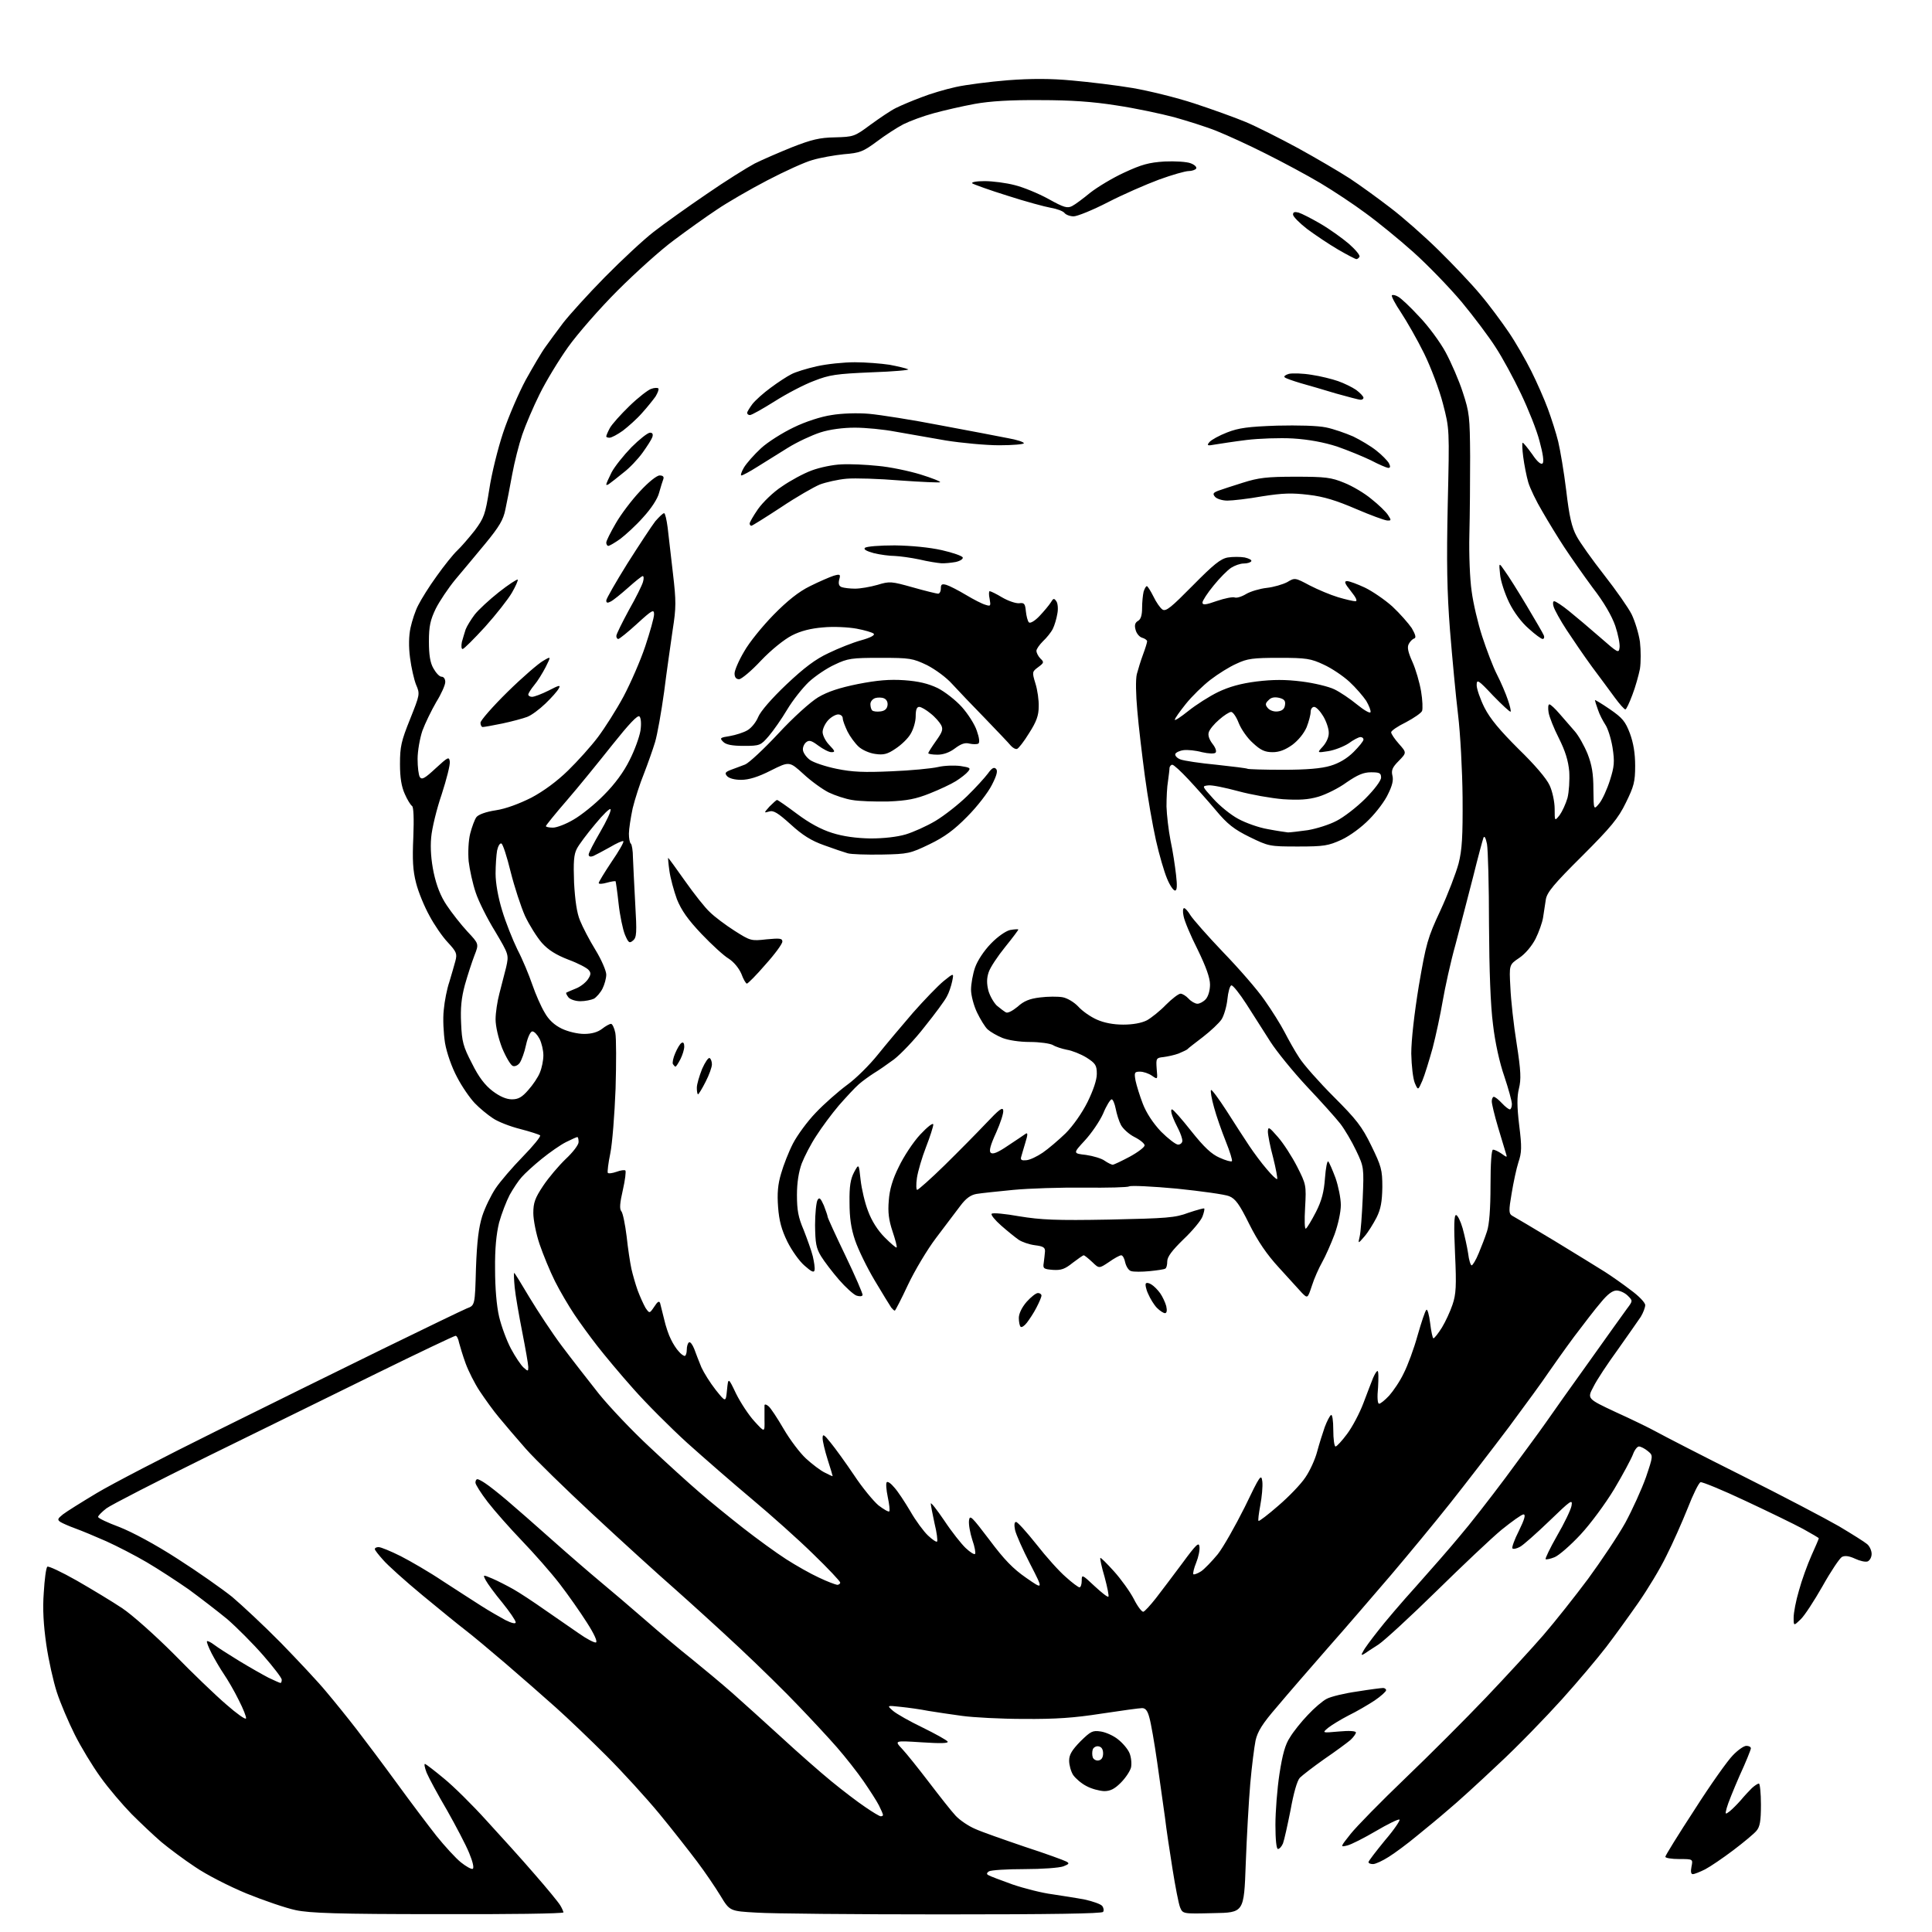 <?xml version="1.0" encoding="UTF-8" standalone="no"?>
<svg 
  version="1.1" 
  xmlns="http://www.w3.org/2000/svg" 
  xmlns:xlink="http://www.w3.org/1999/xlink" 
  xmlns:svg="http://www.w3.org/2000/svg"
  xmlns:rdf="http://www.w3.org/1999/02/22-rdf-syntax-ns#"
  xmlns:cc="http://creativecommons.org/ns#"
  xmlns:dc="http://purl.org/dc/elements/1.1/"
  viewBox="0 0 768 768"
  width="768"
  height="768"
>
<style>svg {background-color: white; }</style>"
<path stroke="none" fill="black" fill-rule="evenodd" d="M174.2,760.9C134.1,760.9 123.1,760.5 117.5,759.3C113.7,758.5 104.9,755.5 98.0,752.7C91.0,749.8 82.0,745.2 77.5,742.1C73.1,739.2 67.1,734.7 64.1,732.2C61.2,729.7 55.9,724.7 52.3,721.1C48.8,717.5 43.2,711.0 40.0,706.5C36.8,702.1 32.2,694.5 29.7,689.5C27.2,684.5 24.0,677.0 22.6,672.7C21.2,668.4 19.3,659.9 18.4,653.7C17.3,646.0 16.9,639.6 17.4,633.1C17.7,627.9 18.3,623.3 18.8,622.8C19.2,622.4 24.5,624.9 30.5,628.3C36.6,631.8 44.7,636.7 48.6,639.3C52.5,641.9 61.5,649.9 69.1,657.5C76.4,665.0 85.9,674.1 90.0,677.6C94.1,681.2 97.6,683.7 97.8,683.1C98.0,682.6 96.7,679.3 94.9,675.8C93.2,672.3 90.5,667.7 89.0,665.5C87.5,663.3 85.3,659.5 84.1,657.2C82.9,654.8 82.0,652.6 82.3,652.4C82.5,652.2 83.8,652.8 85.1,653.8C86.4,654.8 90.9,657.7 95.0,660.2C99.1,662.7 104.4,665.7 106.7,666.9C109.0,668.0 111.2,669.0 111.5,669.0C111.8,669.0 112.0,668.4 112.0,667.7C112.0,667.0 108.7,662.7 104.6,658.0C100.5,653.3 94.1,646.9 90.3,643.6C86.4,640.4 79.5,635.1 75.0,631.8C70.4,628.6 62.9,623.7 58.3,621.0C53.7,618.3 46.5,614.6 42.3,612.7C38.0,610.8 32.5,608.5 30.0,607.6C27.5,606.7 24.8,605.5 24.0,605.0C22.7,604.1 22.9,603.7 25.0,602.0C26.4,600.9 32.5,597.1 38.5,593.5C44.5,589.9 65.7,578.9 85.5,569.1C105.3,559.3 135.2,544.5 152.0,536.3C168.8,528.1 183.9,520.8 185.6,520.1C188.8,518.9 188.8,518.9 189.2,504.2C189.6,493.3 190.3,487.9 191.7,483.4C192.8,480.0 195.2,475.1 197.0,472.4C198.8,469.7 203.7,464.0 207.8,459.8C212.0,455.5 215.1,451.7 214.7,451.3C214.3,451.0 210.7,449.8 206.8,448.8C202.8,447.8 197.9,445.9 195.9,444.5C193.9,443.2 190.6,440.5 188.7,438.5C186.8,436.5 183.6,431.9 181.7,428.2C179.6,424.3 177.6,418.6 176.9,414.6C176.3,410.7 176.0,405.0 176.4,401.5C176.7,398.0 177.7,393.0 178.6,390.4C179.4,387.7 180.5,384.0 181.0,382.1C181.8,379.1 181.5,378.4 178.0,374.6C175.9,372.4 172.6,367.6 170.7,364.0C168.7,360.4 166.3,354.6 165.4,351.0C164.1,346.0 163.9,341.8 164.3,332.8C164.6,325.3 164.4,320.8 163.8,320.4C163.2,320.0 161.9,317.9 160.9,315.6C159.6,312.7 159.0,309.2 159.0,303.7C159.0,296.8 159.5,294.6 163.0,285.9C166.9,276.1 167.0,275.9 165.4,272.2C164.6,270.2 163.5,265.4 163.0,261.5C162.4,257.0 162.5,252.7 163.2,249.5C163.8,246.8 165.1,242.7 166.3,240.5C167.4,238.3 170.6,233.1 173.6,229.0C176.5,224.9 180.2,220.3 181.7,218.9C183.3,217.4 186.4,213.8 188.7,210.9C192.4,205.9 192.9,204.6 194.5,194.5C195.4,188.4 197.9,178.3 200.0,172.0C202.1,165.7 206.2,156.2 209.0,151.0C211.9,145.8 215.4,139.8 216.9,137.8C218.3,135.8 221.5,131.5 223.9,128.3C226.4,125.1 233.8,116.9 240.4,110.2C247.1,103.4 255.8,95.3 259.8,92.2C263.9,89.0 273.3,82.3 280.8,77.2C288.3,72.0 297.0,66.6 300.0,65.0C303.0,63.5 309.7,60.6 314.9,58.5C322.6,55.5 325.8,54.7 331.9,54.6C339.3,54.4 339.7,54.3 346.0,49.6C349.6,47.0 354.1,43.9 356.2,42.9C358.2,41.9 362.7,40.0 366.2,38.7C369.7,37.3 375.8,35.5 379.9,34.6C383.9,33.7 393.2,32.5 400.6,31.9C409.8,31.2 417.8,31.2 426.2,32.0C433.0,32.6 443.8,33.9 450.3,35.0C456.7,36.1 467.7,38.8 474.7,41.1C481.7,43.4 490.9,46.7 495.2,48.5C499.5,50.3 508.8,55.0 516.0,58.9C523.1,62.8 532.3,68.2 536.5,70.9C540.6,73.6 547.9,78.9 552.7,82.6C557.6,86.3 566.2,93.9 571.8,99.4C577.5,105.0 585.0,112.9 588.4,117.0C591.9,121.1 596.9,127.9 599.7,132.0C602.5,136.1 606.5,143.1 608.7,147.5C610.9,151.9 613.9,158.7 615.3,162.5C616.7,166.3 618.6,172.2 619.4,175.5C620.2,178.8 621.7,187.6 622.6,195.0C623.8,205.3 624.8,209.6 626.7,213.1C628.0,215.6 633.0,222.6 637.7,228.6C642.4,234.6 647.3,241.6 648.6,244.2C649.9,246.9 651.4,251.7 651.9,255.1C652.3,258.5 652.3,263.3 651.9,265.9C651.4,268.4 650.1,273.1 648.9,276.2C647.7,279.4 646.5,282.0 646.1,282.0C645.7,282.0 643.8,279.9 641.9,277.3C639.9,274.6 635.9,269.1 632.8,265.0C629.8,260.9 625.3,254.3 622.8,250.5C620.3,246.7 618.0,242.5 617.6,241.2C617.2,240.0 617.3,239.0 617.8,239.0C618.4,239.0 621.0,240.7 623.7,242.9C626.3,245.0 631.9,249.7 636.0,253.3C643.2,259.6 643.5,259.8 643.8,257.4C644.0,256.0 643.2,252.1 642.1,248.8C640.7,244.8 637.6,239.4 633.1,233.6C629.4,228.6 624.3,221.3 621.8,217.5C619.3,213.7 615.4,207.3 613.1,203.3C610.7,199.3 608.2,194.1 607.5,191.7C606.8,189.3 605.9,184.7 605.5,181.6C605.1,178.5 605.0,176.0 605.3,176.0C605.6,176.0 607.3,178.1 609.1,180.6C611.1,183.6 612.6,184.8 613.2,184.2C613.8,183.6 613.4,180.5 612.0,175.4C610.9,171.0 607.5,162.6 604.6,156.5C601.7,150.4 597.2,142.1 594.5,138.0C591.9,133.9 585.8,125.8 581.0,120.0C576.1,114.2 567.5,105.3 561.8,100.2C556.1,95.1 547.5,88.1 542.8,84.7C538.1,81.2 530.1,75.9 524.9,72.8C519.7,69.7 510.0,64.5 503.2,61.1C496.5,57.7 487.7,53.7 483.7,52.1C479.8,50.5 472.1,48.1 466.8,46.6C461.5,45.2 451.2,43.0 443.8,41.9C434.3,40.4 425.7,39.8 413.5,39.8C401.9,39.7 393.6,40.2 387.5,41.3C382.6,42.2 375.2,43.9 371.2,45.0C367.1,46.1 361.7,48.1 359.1,49.4C356.6,50.7 351.8,53.8 348.5,56.3C343.1,60.3 341.8,60.8 335.5,61.3C331.6,61.7 326.0,62.7 323.0,63.6C320.0,64.4 311.9,68.1 305.0,71.7C298.1,75.3 289.1,80.5 285.0,83.3C280.9,86.0 273.2,91.5 268.0,95.4C262.8,99.2 252.7,108.3 245.5,115.5C238.3,122.7 229.5,132.8 225.8,138.0C222.1,143.2 217.0,151.6 214.5,156.7C212.0,161.7 208.9,169.0 207.6,172.8C206.3,176.6 204.5,183.7 203.6,188.6C202.7,193.5 201.5,199.8 200.9,202.5C200.1,206.6 198.5,209.3 193.0,216.0C189.1,220.7 183.7,227.2 180.9,230.5C178.2,233.8 174.7,239.0 173.2,242.0C171.1,246.4 170.5,248.8 170.5,255.0C170.5,260.3 171.0,263.5 172.3,265.7C173.3,267.5 174.7,269.0 175.5,269.0C176.4,269.0 177.0,269.9 177.0,271.1C177.0,272.3 175.4,275.9 173.4,279.1C171.5,282.4 169.0,287.5 167.9,290.5C166.9,293.5 166.0,298.5 166.0,301.7C166.0,304.9 166.4,308.2 166.9,308.9C167.7,310.1 168.9,309.4 173.2,305.4C178.1,300.9 178.5,300.7 178.8,302.7C179.0,304.0 177.5,309.8 175.6,315.7C173.6,321.5 171.7,329.3 171.4,332.9C171.0,337.2 171.4,342.1 172.4,346.9C173.5,352.0 175.1,356.2 177.6,359.9C179.6,362.9 183.3,367.6 185.8,370.3C190.4,375.2 190.4,375.2 188.6,379.8C187.6,382.4 185.9,387.6 184.8,391.5C183.4,396.7 183.0,400.7 183.3,406.8C183.6,414.0 184.1,416.0 187.6,422.7C190.3,428.2 192.8,431.4 195.8,433.7C198.7,435.9 201.3,437.0 203.5,437.0C206.0,437.0 207.5,436.2 210.0,433.3C211.8,431.3 213.9,428.2 214.6,426.4C215.4,424.5 216.0,421.5 216.0,419.5C216.0,417.5 215.3,414.6 214.5,413.0C213.6,411.3 212.4,410.0 211.6,410.0C210.9,410.0 209.8,412.2 209.1,415.4C208.5,418.3 207.3,421.5 206.6,422.5C205.9,423.5 204.6,424.1 203.8,423.7C203.0,423.4 201.1,420.2 199.6,416.6C198.1,412.7 197.0,408.0 197.0,405.2C197.0,402.6 197.7,398.0 198.5,395.0C199.3,392.0 200.5,387.2 201.2,384.5C202.3,379.5 202.3,379.5 196.8,370.2C193.7,365.2 190.2,358.2 189.1,354.8C187.9,351.3 186.7,345.7 186.3,342.4C186.0,338.9 186.2,334.2 186.9,331.4C187.6,328.7 188.7,325.7 189.4,324.8C190.2,323.8 193.1,322.7 197.1,322.1C201.1,321.5 206.4,319.5 211.2,317.1C216.1,314.5 221.4,310.6 225.8,306.3C229.6,302.6 235.0,296.6 237.7,293.0C240.4,289.4 245.0,282.2 247.9,276.8C250.7,271.5 254.6,262.6 256.5,256.9C258.4,251.2 260.0,245.5 260.0,244.2C260.0,242.1 259.3,242.4 253.3,247.9C249.6,251.3 246.2,254.0 245.8,254.0C245.3,254.0 245.0,253.4 245.0,252.8C245.0,252.1 247.3,247.5 250.0,242.5C252.8,237.6 255.3,232.5 255.6,231.3C256.0,230.0 255.9,229.0 255.5,229.0C255.1,229.0 252.5,231.1 249.7,233.6C246.9,236.1 243.8,238.6 242.8,239.1C241.5,239.8 241.0,239.7 241.0,238.7C241.0,238.0 244.8,231.4 249.4,224.0C254.1,216.6 259.1,209.0 260.5,207.2C262.0,205.5 263.5,204.0 264.0,204.0C264.4,204.0 265.0,206.6 265.4,209.7C265.8,212.9 266.7,221.1 267.5,227.9C268.8,239.0 268.8,241.5 267.4,250.4C266.6,256.0 265.0,267.0 264.0,275.0C262.9,283.0 261.3,292.0 260.4,295.0C259.5,298.0 257.5,303.6 256.0,307.5C254.4,311.4 252.4,317.6 251.5,321.3C250.7,325.1 250.0,329.6 250.0,331.4C250.0,333.2 250.3,335.0 250.8,335.4C251.2,335.8 251.6,338.3 251.6,340.8C251.7,343.4 252.1,351.6 252.5,359.0C253.2,370.9 253.1,372.7 251.6,373.9C250.2,375.1 249.8,374.8 248.4,371.5C247.6,369.5 246.4,363.9 245.9,359.2C245.4,354.5 244.8,350.5 244.7,350.3C244.5,350.2 242.9,350.4 241.2,350.9C239.4,351.4 238.0,351.5 238.0,351.0C238.0,350.6 240.3,346.8 243.1,342.6C246.0,338.4 248.1,334.7 247.8,334.4C247.5,334.1 245.1,335.2 242.4,336.8C239.7,338.3 236.7,339.9 235.8,340.3C234.7,340.7 234.0,340.5 234.0,339.7C234.0,339.0 236.1,335.0 238.6,330.7C241.1,326.4 243.0,322.4 242.7,321.7C242.5,321.1 239.8,323.7 236.6,327.6C233.4,331.4 230.1,335.8 229.3,337.4C228.1,339.7 227.9,342.6 228.2,350.9C228.6,357.9 229.3,363.0 230.6,366.0C231.6,368.5 234.3,373.7 236.7,377.6C239.1,381.5 241.0,386.0 241.0,387.4C241.0,388.9 240.3,391.4 239.5,393.0C238.7,394.6 237.1,396.4 236.1,397.0C235.0,397.5 232.6,398.0 230.7,398.0C228.8,398.0 226.7,397.3 226.0,396.5C225.3,395.6 224.9,394.8 225.1,394.6C225.3,394.5 227.0,393.7 228.8,393.0C230.7,392.3 232.8,390.6 233.7,389.3C234.9,387.5 235.0,386.7 234.0,385.6C233.4,384.8 229.8,382.9 226.0,381.5C221.1,379.6 218.0,377.7 215.4,374.8C213.4,372.5 210.4,367.7 208.7,364.1C207.1,360.5 204.5,352.6 203.0,346.6C201.5,340.5 199.9,335.5 199.3,335.3C198.7,335.1 198.0,336.3 197.6,338.1C197.3,339.8 197.0,344.0 197.0,347.3C197.0,351.0 198.0,356.7 199.6,361.9C201.0,366.6 203.8,373.6 205.7,377.5C207.7,381.3 210.3,387.6 211.6,391.4C212.9,395.2 215.1,400.2 216.5,402.5C218.1,405.4 220.4,407.5 223.3,408.9C225.8,410.1 229.6,411.0 232.2,411.0C235.2,411.0 237.6,410.3 239.3,409.0C240.7,407.9 242.3,407.0 242.9,407.0C243.4,407.0 244.2,408.6 244.6,410.6C245.0,412.6 245.0,422.6 244.7,432.8C244.3,443.1 243.4,454.6 242.6,458.5C241.8,462.3 241.4,465.8 241.6,466.2C241.8,466.6 243.4,466.4 245.1,465.8C246.7,465.2 248.3,465.0 248.6,465.3C248.9,465.6 248.5,469.1 247.6,473.0C246.4,478.2 246.2,480.6 247.0,481.5C247.6,482.2 248.5,486.7 249.1,491.5C249.6,496.3 250.5,502.1 251.0,504.4C251.5,506.6 252.6,510.5 253.5,513.0C254.4,515.4 255.8,518.5 256.6,519.9C258.2,522.2 258.2,522.2 260.1,519.4C261.4,517.4 262.0,517.0 262.4,518.0C262.6,518.8 263.3,521.7 264.0,524.4C264.6,527.1 265.8,530.7 266.7,532.4C267.5,534.1 268.9,536.3 269.8,537.2C270.6,538.2 271.7,539.0 272.2,539.0C272.6,539.0 273.0,537.9 273.0,536.6C273.0,535.2 273.4,533.9 273.9,533.6C274.4,533.3 275.3,534.5 276.0,536.3C276.6,538.0 277.9,541.3 278.8,543.5C279.8,545.7 282.3,549.7 284.5,552.5C288.5,557.5 288.5,557.5 289.0,552.5C289.5,547.5 289.5,547.5 292.6,554.0C294.4,557.6 297.6,562.5 299.9,565.0C304.0,569.5 304.0,569.5 303.9,564.5C303.9,561.8 303.9,559.1 303.9,558.6C304.0,558.1 304.7,558.3 305.5,559.0C306.3,559.6 309.0,563.7 311.5,568.0C314.0,572.3 318.0,577.6 320.4,579.8C322.8,582.0 326.2,584.6 327.9,585.4C329.6,586.3 331.0,586.9 331.0,586.8C331.0,586.6 330.1,583.6 329.0,580.2C327.9,576.7 327.0,572.9 327.0,571.7C327.0,569.9 327.5,570.1 330.2,573.5C332.0,575.7 336.2,581.5 339.5,586.4C342.8,591.4 347.2,596.7 349.2,598.4C351.3,600.0 353.2,601.1 353.5,600.8C353.8,600.5 353.5,597.9 352.9,595.1C352.3,592.2 352.1,589.6 352.5,589.2C352.9,588.8 354.2,589.7 355.5,591.3C356.9,592.8 359.7,597.1 361.9,600.8C364.0,604.5 367.2,608.8 368.9,610.4C370.6,612.0 372.2,613.1 372.5,612.8C372.8,612.5 372.4,609.2 371.5,605.6C370.7,601.9 370.0,598.3 370.0,597.7C370.0,597.0 372.4,600.1 375.4,604.5C378.3,608.9 382.2,613.8 383.9,615.4C385.6,617.0 387.3,618.1 387.6,617.7C387.9,617.4 387.5,614.9 386.5,612.1C385.6,609.3 385.0,605.9 385.2,604.4C385.5,602.0 386.3,602.9 393.3,612.1C399.2,620.0 402.7,623.6 407.9,627.2C414.8,632.0 414.8,632.0 409.5,621.7C406.6,616.1 403.9,610.0 403.5,608.2C403.1,606.2 403.2,605.0 403.9,605.0C404.5,605.0 408.1,609.0 412.0,613.9C415.9,618.9 421.1,624.7 423.7,626.9C426.2,629.2 428.7,631.0 429.1,631.0C429.6,631.0 430.0,629.8 430.0,628.4C430.0,625.8 430.1,625.8 435.1,630.5C437.9,633.1 440.3,635.0 440.6,634.7C440.9,634.5 440.2,631.0 439.1,626.9C437.9,622.9 437.2,619.5 437.4,619.3C437.6,619.1 440.0,621.5 442.8,624.6C445.6,627.7 449.2,632.7 450.7,635.6C452.2,638.6 453.9,640.8 454.5,640.7C455.1,640.5 457.3,638.1 459.5,635.3C461.7,632.5 466.4,626.2 470.0,621.4C475.5,613.9 476.6,612.9 476.8,614.8C477.0,616.1 476.4,619.0 475.5,621.2C474.6,623.4 474.1,625.5 474.4,625.8C474.7,626.0 476.1,625.5 477.5,624.6C478.8,623.7 481.8,620.6 484.1,617.8C486.3,615.0 491.1,606.5 494.8,599.1C500.9,586.4 501.4,585.7 501.8,589.0C502.0,590.9 501.6,595.1 501.0,598.3C500.4,601.6 500.0,604.4 500.3,604.6C500.5,604.8 504.1,602.1 508.2,598.5C512.4,594.9 517.2,589.9 518.9,587.3C520.7,584.7 522.8,580.1 523.6,577.0C524.4,574.0 525.8,569.6 526.6,567.3C527.5,564.9 528.6,562.8 529.1,562.5C529.6,562.1 530.0,564.7 530.0,568.4C530.0,572.0 530.4,575.0 530.9,575.0C531.4,575.0 533.5,572.7 535.5,570.0C537.6,567.2 540.5,561.7 542.0,557.7C543.5,553.7 545.2,549.3 545.8,547.8C546.5,546.2 547.2,545.0 547.6,545.0C548.0,545.0 548.0,547.9 547.8,551.5C547.4,555.4 547.6,558.0 548.2,558.0C548.8,558.0 550.5,556.6 552.2,554.8C553.8,553.0 556.5,549.1 558.0,545.9C559.6,542.8 562.1,536.0 563.5,530.9C565.0,525.7 566.5,521.1 567.0,520.7C567.4,520.2 568.1,522.6 568.5,525.9C568.9,529.3 569.5,532.0 569.8,532.0C570.2,532.0 571.7,530.1 573.2,527.7C574.6,525.4 576.5,521.3 577.4,518.6C578.8,514.5 579.0,511.2 578.4,498.4C577.9,487.3 578.0,483.0 578.8,483.0C579.4,483.0 580.6,485.4 581.4,488.2C582.2,491.1 583.2,495.6 583.6,498.2C583.9,500.9 584.6,503.0 585.0,503.0C585.4,503.0 586.7,500.9 587.8,498.2C588.9,495.6 590.4,491.7 591.1,489.5C592.0,486.9 592.5,480.6 592.5,471.3C592.5,462.2 592.9,457.0 593.5,457.0C594.1,457.0 595.6,457.7 596.9,458.6C599.1,460.2 599.2,460.2 598.6,458.4C598.3,457.3 596.9,452.7 595.5,448.1C594.1,443.4 593.0,438.8 593.0,437.8C593.0,436.8 593.4,436.0 593.8,436.0C594.3,436.0 595.7,437.1 597.0,438.5C598.3,439.9 599.7,441.0 600.2,441.0C600.6,441.0 601.0,440.0 601.0,438.9C601.0,437.7 599.6,432.7 598.0,427.9C596.1,422.5 594.3,414.3 593.5,407.3C592.5,399.7 592.0,385.7 591.9,367.5C591.9,352.1 591.5,337.7 591.1,335.5C590.6,333.1 590.1,332.1 589.7,333.0C589.4,333.8 587.5,340.8 585.6,348.5C583.6,356.2 580.5,368.3 578.6,375.4C576.6,382.5 574.4,392.7 573.5,397.9C572.6,403.2 570.8,411.6 569.5,416.6C568.1,421.6 566.3,427.5 565.4,429.6C563.7,433.5 563.7,433.5 562.4,430.5C561.7,428.8 561.1,423.7 561.0,418.8C561.0,413.5 562.2,402.9 564.0,391.9C566.9,375.0 567.5,372.8 572.6,361.9C575.6,355.4 578.8,347.0 579.8,343.3C581.2,337.8 581.5,332.6 581.4,317.0C581.3,306.3 580.5,291.5 579.6,284.1C578.7,276.7 577.3,261.6 576.4,250.6C575.2,235.2 575.0,223.4 575.5,200.5C576.2,170.5 576.2,170.5 573.6,160.5C572.2,155.0 568.8,146.0 566.1,140.5C563.4,135.0 559.2,127.7 556.9,124.2C554.6,120.8 553.0,117.7 553.3,117.4C553.6,117.1 554.7,117.3 555.7,117.9C556.8,118.4 560.6,122.0 564.1,125.8C567.7,129.5 572.5,136.0 574.7,140.1C576.9,144.2 580.0,151.3 581.5,156.0C584.1,163.9 584.3,165.7 584.4,181.5C584.4,190.8 584.3,204.8 584.1,212.5C583.9,220.2 584.3,230.3 585.0,235.0C585.6,239.7 587.5,247.8 589.2,253.0C590.9,258.2 593.5,265.1 595.1,268.2C596.7,271.3 598.6,275.8 599.4,278.2C600.2,280.5 600.7,282.6 600.5,282.9C600.2,283.1 597.1,280.2 593.5,276.5C587.5,270.1 587.0,269.9 587.0,272.4C587.0,273.8 588.4,277.9 590.1,281.3C592.4,285.8 596.2,290.3 603.6,297.7C610.0,303.9 614.8,309.5 616.0,312.2C617.1,314.5 618.0,318.8 618.0,321.5C618.0,326.5 618.0,326.5 620.0,324.0C621.0,322.6 622.4,319.6 623.1,317.2C623.7,314.8 624.0,310.2 623.8,306.7C623.4,302.3 622.2,298.5 619.7,293.5C617.7,289.6 615.9,285.0 615.6,283.3C615.3,281.5 615.4,280.0 615.9,280.0C616.4,280.0 618.2,281.7 620.0,283.8C621.7,285.8 624.4,288.9 626.0,290.7C627.5,292.4 629.8,296.5 631.1,299.7C632.8,304.1 633.4,307.5 633.4,313.8C633.5,322.1 633.5,322.1 635.8,319.3C637.0,317.8 638.9,313.6 640.0,310.1C641.7,304.7 641.9,302.9 641.0,297.1C640.4,293.5 639.1,289.4 638.1,288.0C637.2,286.6 635.8,284.0 635.2,282.1C634.5,280.2 634.0,278.5 634.0,278.3C634.0,278.1 636.7,279.7 639.9,281.9C645.0,285.4 646.1,286.8 647.9,291.5C649.3,295.3 650.0,299.4 650.0,304.4C650.0,310.8 649.5,312.6 646.3,319.1C643.3,325.3 640.4,328.8 628.9,340.3C617.6,351.5 615.0,354.7 614.5,357.5C614.2,359.4 613.7,362.7 613.4,364.7C613.1,366.7 611.7,370.6 610.4,373.2C608.9,376.1 606.3,379.2 603.9,380.8C599.9,383.5 599.9,383.5 600.4,392.5C600.6,397.4 601.7,407.5 602.9,414.9C604.6,425.8 604.7,429.1 603.8,432.7C603.0,436.0 603.0,439.7 603.9,447.3C605.0,456.0 604.9,458.2 603.6,462.0C602.8,464.5 601.6,470.1 600.9,474.4C599.7,481.3 599.8,482.4 601.0,483.2C601.8,483.6 609.5,488.2 618.0,493.3C626.5,498.5 635.5,504.0 638.0,505.6C640.5,507.2 645.1,510.4 648.2,512.8C651.4,515.1 654.0,517.8 654.0,518.8C654.0,519.7 653.2,521.9 652.2,523.5C651.1,525.1 647.0,531.0 643.1,536.5C639.1,542.0 634.7,548.6 633.4,551.3C630.9,556.0 630.9,556.0 642.2,561.3C648.4,564.1 655.8,567.7 658.5,569.2C661.2,570.7 676.5,578.6 692.5,586.6C708.5,594.6 725.8,603.7 731.0,606.7C736.2,609.8 741.3,613.0 742.2,613.8C743.2,614.6 744.0,616.4 744.0,617.7C744.0,619.0 743.3,620.3 742.4,620.7C741.5,621.0 739.3,620.5 737.4,619.6C735.0,618.5 733.4,618.3 732.2,618.9C731.3,619.4 727.8,624.6 724.5,630.5C721.2,636.3 717.3,642.3 715.8,643.7C713.0,646.4 713.0,646.4 713.0,643.0C713.0,641.1 713.9,636.3 715.1,632.3C716.2,628.2 718.5,621.9 720.1,618.3C721.7,614.8 723.0,611.7 723.0,611.5C723.0,611.3 720.2,609.7 716.8,607.8C713.3,605.9 703.0,600.9 693.8,596.6C684.7,592.3 676.6,589.0 676.0,589.2C675.3,589.4 673.0,594.1 670.9,599.5C668.7,605.0 664.9,613.6 662.4,618.5C660.0,623.5 654.9,631.9 651.2,637.2C647.5,642.5 641.8,650.4 638.5,654.7C635.2,659.0 627.3,668.4 620.9,675.5C614.5,682.6 603.1,694.4 595.4,701.5C587.8,708.7 578.9,716.8 575.6,719.5C572.4,722.3 566.8,726.9 563.1,729.9C559.5,732.9 554.5,736.6 552.1,738.1C549.6,739.7 546.8,741.0 545.8,741.0C544.8,741.0 544.0,740.7 544.0,740.2C544.0,739.8 547.0,735.9 550.6,731.5C554.3,727.2 556.8,723.4 556.3,723.3C555.7,723.1 551.5,725.2 546.9,727.9C542.3,730.6 537.2,733.2 535.6,733.6C532.7,734.3 532.7,734.3 536.9,729.0C539.3,726.0 549.0,716.1 558.6,706.9C568.2,697.7 582.6,683.3 590.7,674.8C598.7,666.4 609.0,655.2 613.5,650.0C618.0,644.8 626.0,634.7 631.3,627.6C636.5,620.5 643.2,610.5 646.1,605.3C648.9,600.1 652.6,592.0 654.3,587.2C657.2,578.6 657.2,578.6 655.0,576.8C653.8,575.8 652.2,575.0 651.5,575.0C650.8,575.0 649.7,576.5 649.1,578.2C648.4,580.0 645.1,586.2 641.7,591.9C638.2,597.7 632.3,605.7 628.3,610.0C624.3,614.3 619.7,618.3 618.0,619.0C616.3,619.7 614.7,620.0 614.4,619.8C614.2,619.5 616.2,615.3 619.0,610.4C621.8,605.6 624.4,600.2 624.7,598.6C625.2,595.8 624.5,596.3 615.9,604.6C610.7,609.6 605.4,614.3 604.2,614.9C602.9,615.6 601.6,615.9 601.2,615.5C600.9,615.2 602.0,612.0 603.8,608.5C606.0,604.0 606.6,602.0 605.6,602.0C604.9,602.0 601.0,604.8 596.9,608.1C592.8,611.5 581.2,622.5 571.0,632.5C560.8,642.5 550.5,652.0 548.0,653.7C545.5,655.3 542.9,657.0 542.2,657.5C541.1,658.1 541.0,657.9 541.9,656.4C542.4,655.3 545.1,651.7 547.7,648.4C550.3,645.0 557.2,636.9 563.0,630.5C568.8,624.0 576.6,615.1 580.3,610.6C584.1,606.2 592.2,595.8 598.4,587.5C604.5,579.2 611.8,569.4 614.5,565.5C617.2,561.6 625.0,550.6 631.9,541.0C638.7,531.4 645.4,522.1 646.7,520.3C649.1,517.1 649.1,517.1 647.1,515.1C645.9,513.9 643.9,513.0 642.6,513.0C641.0,513.0 639.0,514.5 636.4,517.7C634.2,520.2 629.5,526.4 625.7,531.4C622.0,536.4 617.4,542.9 615.4,545.8C613.5,548.7 606.4,558.4 599.8,567.3C593.1,576.2 582.6,589.8 576.5,597.5C570.4,605.2 559.8,618.0 553.1,625.9C546.3,633.8 535.1,646.9 528.0,654.9C521.0,662.9 511.8,673.5 507.7,678.4C501.8,685.2 499.9,688.3 499.1,691.9C498.6,694.4 497.6,702.1 497.0,709.0C496.4,715.9 495.6,730.2 495.2,740.9C494.5,760.3 494.5,760.3 482.3,760.5C470.2,760.8 470.2,760.8 469.1,758.2C468.5,756.7 467.2,749.9 466.1,743.0C465.0,736.1 463.6,726.9 463.1,722.5C462.5,718.1 461.1,708.2 460.0,700.5C458.9,692.8 457.5,684.8 456.9,682.8C456.2,680.1 455.4,679.0 454.0,679.0C453.0,679.0 445.7,680.0 437.8,681.2C426.9,682.9 419.6,683.4 407.0,683.3C397.9,683.3 386.9,682.7 382.5,682.1C378.1,681.5 372.0,680.6 369.0,680.1C366.0,679.5 361.0,678.8 358.0,678.5C352.5,677.9 352.5,677.9 355.0,680.1C356.4,681.3 361.7,684.3 366.7,686.7C371.8,689.2 376.3,691.7 376.7,692.3C377.1,693.0 374.0,693.1 366.4,692.6C355.5,691.9 355.5,691.9 358.6,695.2C360.3,697.0 365.1,703.0 369.3,708.5C373.5,714.0 378.2,720.0 379.9,721.8C381.6,723.6 385.0,725.9 387.6,727.0C390.2,728.2 399.1,731.3 407.3,734.1C415.6,736.8 423.0,739.5 423.9,740.0C425.2,740.7 425.0,741.0 422.7,741.9C421.1,742.5 414.2,743.0 407.2,743.0C400.2,743.0 393.9,743.4 393.1,743.9C392.2,744.5 392.1,745.0 392.9,745.4C393.5,745.8 397.8,747.4 402.5,749.1C407.2,750.7 414.3,752.5 418.3,753.0C422.2,753.6 428.1,754.5 431.2,755.1C434.4,755.8 437.5,756.9 438.1,757.6C438.7,758.3 438.9,759.4 438.5,760.0C438.1,760.7 418.0,761.0 374.7,761.0C339.9,761.0 306.7,760.7 300.8,760.3C290.1,759.7 290.1,759.7 286.4,753.6C284.4,750.3 280.2,744.1 277.1,740.0C274.0,735.9 267.3,727.3 262.1,721.0C256.9,714.7 247.4,704.3 241.1,698.0C234.7,691.6 225.7,683.0 221.0,678.8C216.3,674.6 207.3,666.7 201.0,661.3C194.7,655.9 187.5,649.9 185.0,648.0C182.5,646.1 174.9,639.9 168.0,634.2C161.1,628.5 154.0,622.1 152.3,620.1C150.5,618.1 149.0,616.2 149.0,615.8C149.0,615.3 149.7,615.0 150.5,615.0C151.4,615.0 155.3,616.6 159.3,618.6C163.2,620.6 170.8,625.0 176.0,628.5C181.2,631.9 188.1,636.3 191.2,638.3C194.3,640.3 198.7,642.8 200.9,644.0C203.5,645.3 205.0,645.6 205.0,644.9C205.0,644.2 202.6,640.7 199.7,637.1C196.7,633.5 193.8,629.5 193.1,628.2C191.9,625.9 191.9,625.9 195.7,627.5C197.8,628.4 201.5,630.3 204.0,631.7C206.5,633.1 212.1,636.8 216.5,639.9C220.9,642.9 227.0,647.2 230.1,649.3C233.2,651.5 236.3,653.1 236.9,652.9C237.6,652.6 236.2,649.5 233.3,645.0C230.7,640.9 225.8,633.9 222.4,629.5C219.0,625.1 212.3,617.5 207.5,612.5C202.7,607.5 196.6,600.6 193.9,597.1C191.2,593.6 189.0,590.1 189.0,589.4C189.0,588.6 189.3,588.0 189.8,588.0C190.2,588.0 191.7,588.8 193.0,589.7C194.4,590.6 198.2,593.6 201.5,596.4C204.8,599.2 212.8,606.2 219.3,612.0C225.8,617.8 234.5,625.3 238.7,628.8C242.8,632.2 250.8,639.0 256.3,643.8C261.9,648.7 270.3,655.8 275.0,659.5C279.7,663.3 286.9,669.3 291.0,672.9C295.1,676.5 303.9,684.5 310.5,690.5C317.1,696.6 326.1,704.5 330.5,708.1C334.9,711.7 340.9,716.3 343.9,718.3C346.8,720.3 349.6,722.0 350.1,722.0C350.6,722.0 351.0,721.8 351.0,721.5C351.0,721.1 350.3,719.5 349.4,717.7C348.5,715.9 345.7,711.6 343.3,708.1C340.9,704.6 336.1,698.5 332.7,694.6C329.3,690.7 322.4,683.3 317.5,678.2C312.6,673.0 302.0,662.6 294.0,655.1C286.0,647.6 274.3,637.0 268.1,631.5C261.8,626.0 247.4,612.9 236.1,602.4C224.8,591.9 212.6,580.0 209.0,575.9C205.4,571.8 200.6,566.2 198.4,563.5C196.1,560.8 192.7,556.0 190.7,553.0C188.7,550.0 186.2,545.0 185.1,542.0C184.0,539.0 182.9,535.3 182.5,533.8C182.2,532.2 181.6,531.0 181.1,531.0C180.6,531.0 166.5,537.7 149.8,545.9C133.2,554.1 102.9,568.9 82.6,578.9C62.3,588.9 44.2,598.2 42.3,599.6C40.5,601.0 39.0,602.5 39.0,603.0C39.0,603.5 42.8,605.3 47.4,607.0C52.5,609.0 61.7,613.9 70.5,619.6C78.5,624.7 88.3,631.6 92.3,634.8C96.2,638.1 105.0,646.3 111.7,653.1C118.3,659.9 126.5,668.6 129.7,672.5C133.0,676.4 138.4,683.1 141.8,687.5C145.2,691.9 152.4,701.5 157.8,708.9C163.1,716.2 170.2,725.6 173.5,729.8C176.8,733.9 181.2,738.7 183.2,740.3C185.2,741.9 187.3,743.1 187.9,742.9C188.5,742.6 188.0,740.2 186.5,736.6C185.2,733.4 181.2,725.8 177.7,719.6C174.1,713.5 170.5,706.8 169.6,704.7C168.8,702.6 168.5,701.0 169.0,701.2C169.5,701.4 172.9,704.0 176.5,707.0C180.2,710.0 187.8,717.5 193.3,723.6C198.9,729.7 207.6,739.3 212.5,745.0C217.4,750.6 222.0,756.2 222.7,757.4C223.4,758.5 223.9,759.8 224.0,760.2C224.0,760.7 201.6,761.0 174.2,760.9zM672.9,745.0C672.2,745.0 672.0,744.0 672.4,742.0C673.0,739.0 673.0,739.0 667.5,739.0C664.5,739.0 662.0,738.6 662.0,738.1C662.0,737.6 667.2,729.2 673.6,719.4C679.9,709.5 686.8,699.8 688.8,697.8C690.8,695.7 693.2,694.0 694.2,694.0C695.2,694.0 696.0,694.4 696.0,695.0C696.0,695.5 694.0,700.5 691.5,705.9C689.1,711.4 686.8,717.1 686.4,718.7C685.7,721.3 685.8,721.4 687.6,720.0C688.6,719.2 690.6,717.2 692.0,715.6C693.4,713.9 695.4,711.8 696.4,710.8C697.5,709.8 698.7,709.0 699.2,709.0C699.6,709.0 700.0,712.8 700.0,717.4C700.0,723.9 699.6,726.2 698.2,727.8C697.3,728.9 693.1,732.4 689.0,735.5C684.9,738.6 679.9,742.0 677.8,743.1C675.8,744.1 673.6,745.0 672.9,745.0zM508.0,735.0C507.4,735.0 507.0,731.3 507.0,725.4C507.0,720.2 507.7,711.1 508.6,705.2C509.8,697.4 510.9,693.4 512.8,690.6C514.1,688.4 517.3,684.4 519.9,681.7C522.4,679.0 525.8,676.1 527.4,675.3C529.1,674.4 534.5,673.1 539.5,672.4C544.4,671.6 549.1,671.0 549.8,671.0C550.4,671.0 551.0,671.4 551.0,671.9C551.0,672.4 548.9,674.3 546.4,676.0C543.8,677.7 539.2,680.4 536.1,681.9C533.0,683.5 529.4,685.7 528.0,686.8C525.5,688.9 525.5,688.9 532.2,688.3C536.4,687.9 539.0,688.1 539.0,688.7C539.0,689.2 538.0,690.6 536.8,691.7C535.5,692.8 530.9,696.2 526.5,699.2C522.1,702.3 517.7,705.7 516.7,706.7C515.6,707.9 514.2,712.9 513.0,719.6C511.8,725.6 510.5,731.5 510.0,732.8C509.5,734.0 508.6,735.0 508.0,735.0zM438.9,712.0C437.0,711.9 433.9,711.1 431.9,710.0C429.9,709.0 427.6,707.0 426.6,705.6C425.7,704.2 425.0,701.6 425.0,699.9C425.0,697.5 426.1,695.7 429.5,692.2C433.6,688.2 434.3,687.8 437.6,688.3C439.6,688.6 442.7,690.0 444.4,691.4C446.2,692.8 448.3,695.2 449.0,696.9C449.7,698.6 449.9,701.1 449.6,702.6C449.2,704.1 447.4,706.8 445.5,708.7C443.0,711.2 441.3,712.0 438.9,712.0zM436.7,699.8C437.9,699.6 438.5,698.6 438.5,697.0C438.5,695.4 437.9,694.4 436.7,694.2C435.8,694.0 434.7,694.6 434.4,695.4C434.1,696.3 434.1,697.7 434.4,698.6C434.7,699.4 435.8,700.0 436.7,699.8zM332.8,630.0C333.4,630.0 334.0,629.6 334.0,629.1C334.0,628.6 329.2,623.5 323.2,617.7C317.3,611.9 306.4,602.2 299.0,596.0C291.6,589.8 280.0,579.7 273.2,573.6C266.5,567.5 256.8,557.8 251.7,552.0C246.6,546.3 240.2,538.6 237.4,535.0C234.6,531.4 230.5,525.8 228.3,522.5C226.1,519.2 222.6,513.3 220.6,509.3C218.6,505.3 215.9,498.7 214.5,494.6C213.1,490.5 212.0,484.9 212.0,482.2C212.0,478.1 212.7,476.2 215.9,471.4C218.1,468.1 222.1,463.4 224.9,460.7C227.7,458.1 230.0,455.1 230.0,454.0C230.0,452.9 229.8,452.0 229.5,452.0C229.2,452.0 227.2,452.9 225.0,454.0C222.8,455.1 218.5,458.1 215.3,460.7C212.2,463.2 208.6,466.5 207.4,467.9C206.1,469.3 204.0,472.5 202.6,475.0C201.3,477.5 199.4,482.4 198.4,486.0C197.3,490.5 196.7,496.3 196.8,504.5C196.8,512.0 197.4,519.1 198.4,523.4C199.3,527.2 201.4,532.9 203.1,536.1C204.8,539.3 207.1,542.7 208.1,543.6C209.9,545.2 210.0,545.2 210.0,543.4C210.0,542.4 208.9,536.1 207.6,529.5C206.3,522.9 204.9,514.9 204.6,511.8C204.3,508.6 204.2,506.0 204.4,506.0C204.6,506.0 207.3,510.4 210.5,515.8C213.7,521.1 219.4,529.8 223.3,535.0C227.2,540.2 233.9,548.8 238.1,554.1C242.4,559.4 251.4,568.9 258.2,575.2C265.0,581.6 273.8,589.6 277.9,593.1C281.9,596.6 289.8,603.0 295.4,607.4C300.9,611.7 308.6,617.3 312.5,619.8C316.4,622.3 322.2,625.6 325.5,627.1C328.8,628.7 332.1,629.9 332.8,630.0zM408.2,525.8C407.2,527.1 406.1,527.8 405.7,527.4C405.3,527.0 405.0,525.4 405.0,523.9C405.0,522.2 406.2,519.7 408.1,517.5C409.8,515.6 411.8,514.0 412.6,514.0C413.4,514.0 414.0,514.5 414.0,515.0C414.0,515.6 413.1,517.7 412.0,519.8C411.0,521.8 409.2,524.5 408.2,525.8zM463.1,522.0C462.5,522.0 461.1,521.1 459.9,519.9C458.8,518.8 457.2,516.2 456.4,514.3C455.5,512.4 455.2,510.5 455.5,510.2C455.8,509.8 456.8,510.0 457.7,510.6C458.7,511.2 460.2,512.7 461.2,514.1C462.1,515.4 463.2,517.7 463.6,519.2C464.0,521.0 463.8,522.0 463.1,522.0zM355.7,521.0C355.4,521.0 354.8,520.4 354.3,519.8C353.8,519.1 350.8,514.2 347.7,509.0C344.6,503.8 341.1,496.6 339.9,493.0C338.3,488.3 337.7,484.1 337.7,478.0C337.6,471.5 338.1,468.7 339.5,466.0C341.4,462.5 341.4,462.5 342.1,469.0C342.5,472.6 343.8,478.2 345.1,481.5C346.5,485.3 348.9,489.1 351.7,491.9C354.1,494.3 356.2,496.1 356.4,495.9C356.7,495.7 355.9,492.8 354.8,489.5C353.3,485.0 352.9,481.9 353.3,477.3C353.6,472.9 354.8,468.8 357.3,463.8C359.2,459.8 363.0,454.0 365.8,451.0C368.7,447.9 370.9,446.2 371.0,447.0C371.0,447.8 369.7,451.9 368.1,456.0C366.5,460.1 364.9,465.6 364.5,468.2C364.1,470.9 364.2,473.0 364.6,473.0C365.1,472.9 370.0,468.6 375.5,463.2C381.0,457.8 388.4,450.3 392.0,446.5C397.1,441.1 398.6,439.9 398.8,441.4C399.0,442.4 397.7,446.4 396.0,450.2C393.7,455.2 393.1,457.5 393.8,458.2C394.6,459.0 396.6,458.2 400.7,455.4C403.9,453.3 407.0,451.2 407.7,450.7C408.6,450.1 408.6,451.0 407.6,454.2C406.9,456.6 406.1,459.2 405.9,460.0C405.6,461.1 406.2,461.4 408.0,461.2C409.4,461.1 412.3,459.7 414.5,458.2C416.7,456.7 420.8,453.2 423.6,450.5C426.5,447.6 430.1,442.5 432.3,438.1C434.6,433.4 436.0,429.3 436.0,426.9C436.0,423.5 435.5,422.7 431.9,420.4C429.6,419.0 426.1,417.6 424.1,417.3C422.1,416.9 419.6,416.1 418.5,415.4C417.4,414.8 413.3,414.2 409.4,414.2C405.2,414.2 400.8,413.5 398.5,412.6C396.3,411.7 393.7,410.2 392.6,409.2C391.6,408.3 389.7,405.2 388.4,402.5C387.1,399.8 386.0,395.7 386.0,393.4C386.0,391.2 386.7,387.2 387.6,384.6C388.6,381.8 391.1,378.0 393.9,375.1C396.6,372.3 399.8,370.1 401.5,369.7C403.2,369.4 404.6,369.3 404.8,369.5C404.9,369.6 402.6,372.7 399.6,376.4C396.6,380.1 393.6,384.6 393.0,386.5C392.2,388.9 392.2,391.0 392.9,393.8C393.5,395.9 395.0,398.5 396.2,399.7C397.5,400.8 399.1,402.0 399.8,402.4C400.5,402.9 402.4,401.9 404.5,400.2C407.0,397.9 409.3,397.0 413.4,396.5C416.5,396.1 420.5,396.1 422.3,396.4C424.2,396.7 427.0,398.4 428.6,400.1C430.2,401.9 433.5,404.2 436.0,405.3C438.9,406.6 442.6,407.3 446.5,407.3C450.3,407.3 453.7,406.7 455.9,405.6C457.7,404.6 461.2,401.8 463.5,399.4C465.9,397.0 468.5,395.0 469.3,395.0C470.0,395.0 471.5,395.9 472.5,397.0C473.5,398.1 475.1,399.0 476.0,399.0C476.9,399.0 478.4,398.2 479.3,397.2C480.3,396.1 481.0,393.7 481.0,391.4C481.0,388.7 479.4,384.3 476.1,377.5C473.3,372.0 470.8,366.0 470.5,364.2C470.1,362.5 470.2,361.0 470.7,361.0C471.2,361.0 472.3,362.3 473.2,363.8C474.2,365.4 480.0,372.0 486.2,378.5C492.4,384.9 499.9,393.5 502.7,397.6C505.6,401.7 509.1,407.3 510.6,410.2C512.1,413.1 514.7,417.8 516.5,420.5C518.2,423.2 524.4,430.2 530.2,436.0C539.2,445.0 541.4,447.8 545.1,455.4C549.1,463.6 549.5,465.0 549.5,471.9C549.4,477.7 548.9,480.6 547.2,484.0C545.9,486.5 543.8,489.9 542.4,491.5C539.8,494.5 539.8,494.5 540.5,491.5C540.9,489.9 541.4,483.0 541.7,476.3C542.2,464.2 542.2,463.9 539.1,457.4C537.4,453.8 534.5,448.9 532.8,446.7C531.0,444.4 525.0,437.7 519.5,431.9C514.0,426.0 507.5,418.0 505.0,414.1C502.5,410.1 498.2,403.5 495.5,399.2C492.8,395.0 490.1,391.6 489.5,391.7C488.9,391.8 488.2,394.3 487.9,397.3C487.6,400.2 486.5,403.8 485.6,405.2C484.6,406.7 481.3,409.8 478.2,412.2C475.1,414.6 472.3,416.7 472.0,417.1C471.7,417.4 470.1,418.1 468.5,418.8C466.9,419.4 464.1,420.0 462.5,420.2C459.6,420.5 459.5,420.7 459.8,424.9C460.2,429.2 460.2,429.2 457.9,427.6C456.6,426.7 454.5,426.0 453.2,426.0C451.0,426.0 450.8,426.3 451.4,429.6C451.8,431.5 453.1,435.7 454.3,438.8C455.7,442.4 458.3,446.4 461.5,449.8C464.3,452.6 467.4,455.0 468.3,455.0C469.2,455.0 470.0,454.3 470.0,453.5C470.0,452.6 469.3,450.6 468.5,449.0C467.6,447.3 466.5,444.9 466.0,443.5C465.5,442.1 465.4,441.0 465.9,441.0C466.4,441.0 469.8,444.9 473.6,449.7C478.7,456.1 481.6,458.8 484.8,460.2C487.2,461.3 489.4,461.9 489.7,461.6C490.0,461.3 488.9,457.8 487.3,453.8C485.7,449.8 483.5,443.6 482.6,440.2C481.6,436.7 481.1,433.6 481.4,433.3C481.7,433.0 484.5,436.8 487.6,441.6C490.7,446.5 494.8,452.8 496.6,455.5C498.4,458.2 501.5,462.4 503.6,464.8C505.6,467.2 507.4,468.9 507.7,468.7C507.9,468.4 507.2,464.6 506.1,460.2C504.9,455.8 504.0,451.1 504.0,449.8C504.1,447.7 504.5,448.0 508.0,452.0C510.2,454.5 513.6,459.8 515.6,463.7C519.2,470.8 519.3,471.1 518.8,480.0C518.5,485.1 518.6,488.7 519.1,488.4C519.6,488.1 521.4,485.1 523.1,481.8C525.4,477.3 526.3,473.8 526.7,468.3C527.0,464.2 527.6,461.3 528.0,461.7C528.4,462.1 529.7,465.1 530.9,468.3C532.0,471.5 533.0,476.3 533.0,479.0C533.0,481.9 531.9,486.8 530.5,490.7C529.1,494.4 526.9,499.4 525.6,501.7C524.3,504.0 522.4,508.2 521.5,511.1C519.8,516.2 519.8,516.2 517.5,513.9C516.3,512.6 512.2,508.1 508.4,503.9C503.6,498.7 500.0,493.4 496.6,486.6C492.7,478.7 491.1,476.5 488.6,475.5C486.9,474.8 477.5,473.5 467.8,472.5C458.1,471.6 449.6,471.2 448.9,471.6C448.3,472.0 440.2,472.2 431.0,472.1C421.7,472.0 409.1,472.4 402.8,473.0C396.6,473.6 390.0,474.3 388.2,474.6C385.9,475.0 384.0,476.3 381.7,479.4C380.0,481.7 375.6,487.4 372.1,492.1C368.6,496.7 363.6,505.1 360.9,510.8C358.3,516.4 355.9,521.0 355.7,521.0zM342.9,514.8C342.7,515.4 341.6,515.4 340.4,515.0C339.2,514.5 336.1,511.7 333.5,508.7C330.9,505.7 327.7,501.5 326.4,499.4C324.4,496.1 324.1,494.2 324.0,487.0C324.0,482.3 324.5,477.8 325.0,477.0C325.7,475.8 326.2,476.3 327.5,479.2C328.3,481.3 329.0,483.3 329.0,483.7C329.0,484.1 332.2,491.1 336.1,499.2C340.0,507.3 343.0,514.3 342.9,514.8zM323.8,504.9C323.6,506.0 322.6,505.6 319.8,503.1C317.7,501.3 314.7,497.0 313.0,493.6C310.7,488.9 309.7,485.3 309.3,479.8C308.9,474.4 309.2,470.8 310.5,466.5C311.4,463.3 313.5,457.9 315.2,454.6C316.9,451.3 321.0,445.7 324.3,442.3C327.6,438.8 333.2,433.9 336.7,431.3C340.2,428.8 345.7,423.3 348.9,419.3C352.2,415.2 358.5,407.7 362.9,402.6C367.4,397.5 372.9,391.8 375.1,390.0C379.2,386.7 379.2,386.7 378.5,390.1C378.1,392.0 377.2,394.7 376.4,396.1C375.7,397.6 371.7,403.0 367.6,408.1C363.6,413.3 358.0,419.1 355.4,421.1C352.7,423.1 349.1,425.6 347.4,426.6C345.7,427.7 343.0,429.6 341.4,431.0C339.8,432.4 336.2,436.3 333.4,439.5C330.6,442.8 326.6,448.2 324.5,451.5C322.3,454.8 319.8,459.7 318.7,462.5C317.5,465.8 316.8,470.1 316.8,475.0C316.8,481.0 317.3,483.9 319.5,489.0C320.9,492.6 322.6,497.3 323.1,499.4C323.6,501.6 324.0,504.0 323.8,504.9zM457.0,505.3C454.0,505.6 450.7,505.6 449.7,505.3C448.7,505.1 447.7,503.5 447.3,501.9C447.0,500.3 446.3,499.0 445.7,499.0C445.1,499.0 442.9,500.2 440.8,501.7C436.9,504.3 436.9,504.3 434.2,501.7C432.6,500.2 431.1,499.0 430.8,499.0C430.5,499.0 428.5,500.4 426.4,502.0C423.3,504.5 421.8,505.0 418.6,504.8C414.9,504.5 414.5,504.3 414.9,502.0C415.1,500.6 415.3,498.6 415.4,497.5C415.5,495.9 414.7,495.4 411.4,495.0C409.1,494.7 406.2,493.7 404.9,492.8C403.6,491.9 400.5,489.4 398.0,487.2C395.5,485.0 393.8,482.9 394.2,482.5C394.6,482.0 399.6,482.5 405.2,483.5C413.8,484.9 419.7,485.2 441.0,484.8C463.9,484.3 467.1,484.1 472.4,482.1C475.7,481.0 478.5,480.2 478.7,480.4C478.9,480.6 478.6,482.0 478.0,483.6C477.4,485.2 474.0,489.3 470.4,492.7C465.9,497.1 464.0,499.6 464.0,501.4C464.0,502.8 463.7,504.1 463.2,504.3C462.8,504.6 460.0,505.0 457.0,505.3zM442.3,463.0C442.8,463.0 445.9,461.5 449.1,459.8C452.4,458.0 455.0,456.0 455.0,455.3C455.0,454.6 453.2,453.1 451.0,452.0C448.8,450.9 446.4,448.7 445.6,447.2C444.8,445.7 443.9,442.8 443.5,440.7C443.1,438.7 442.4,437.0 441.9,437.0C441.4,437.0 439.8,439.5 438.5,442.7C437.1,445.8 433.8,450.6 431.2,453.4C426.5,458.5 426.5,458.5 431.7,459.1C434.5,459.5 437.9,460.5 439.1,461.4C440.4,462.3 441.9,463.0 442.3,463.0zM277.5,435.0C277.2,435.0 277.0,433.8 277.0,432.4C277.0,431.0 278.0,427.7 279.1,424.9C280.3,422.2 281.6,420.3 282.1,420.6C282.6,420.9 283.0,422.0 283.0,423.1C283.0,424.2 281.9,427.3 280.5,430.0C279.1,432.8 277.7,435.0 277.5,435.0zM268.5,424.0C268.3,424.0 267.9,423.6 267.5,423.0C267.2,422.5 267.6,420.5 268.4,418.7C269.2,416.8 270.3,414.9 270.9,414.6C271.6,414.1 272.0,414.7 272.0,416.0C272.0,417.2 271.3,419.4 270.5,421.0C269.6,422.7 268.8,424.0 268.5,424.0zM296.9,391.0C296.5,391.0 295.5,389.3 294.7,387.1C293.7,384.8 291.7,382.4 289.7,381.1C287.8,380.0 282.9,375.5 278.9,371.3C273.4,365.5 270.9,361.9 269.1,357.5C267.9,354.2 266.5,349.1 266.1,346.2C265.7,343.4 265.5,341.0 265.6,341.0C265.7,341.0 268.8,345.2 272.3,350.2C275.9,355.3 280.3,360.9 282.2,362.6C284.0,364.4 288.4,367.7 292.0,370.0C298.3,374.0 298.6,374.1 304.7,373.4C310.0,372.9 311.0,373.0 311.0,374.3C311.0,375.2 308.0,379.3 304.3,383.4C300.7,387.6 297.3,391.0 296.9,391.0zM467.1,354.0C466.4,354.0 465.0,351.9 463.9,349.2C462.8,346.6 460.8,339.8 459.5,334.0C458.2,328.2 456.2,316.8 455.1,308.5C454.0,300.2 452.6,288.6 452.1,282.5C451.5,276.0 451.4,270.1 451.9,268.0C452.4,266.1 453.5,262.5 454.4,260.1C455.3,257.7 456.0,255.4 456.0,254.9C456.0,254.5 455.1,253.8 454.0,253.5C452.9,253.2 451.7,251.7 451.4,250.3C450.9,248.5 451.2,247.5 452.4,246.8C453.5,246.2 454.0,244.5 454.0,241.7C454.0,239.4 454.3,236.5 454.6,235.2C455.0,234.0 455.5,233.0 455.9,233.0C456.2,233.0 457.4,234.9 458.5,237.1C459.6,239.4 461.2,241.7 462.1,242.3C463.5,243.2 465.6,241.4 474.1,232.8C482.4,224.4 485.2,222.1 488.1,221.6C490.0,221.3 493.1,221.3 494.8,221.6C496.5,222.0 497.7,222.6 497.4,223.1C497.1,223.6 495.8,224.0 494.4,224.0C493.0,224.0 490.8,224.8 489.4,225.7C488.0,226.6 484.8,229.8 482.4,232.8C480.0,235.7 478.0,238.8 478.0,239.5C478.0,240.6 479.2,240.5 483.7,238.9C486.9,237.8 490.1,237.2 490.8,237.5C491.6,237.8 493.6,237.2 495.4,236.1C497.1,235.1 500.8,234.0 503.5,233.7C506.3,233.4 510.0,232.3 511.7,231.4C514.7,229.6 514.8,229.6 520.6,232.7C523.9,234.4 528.9,236.5 531.9,237.4C534.9,238.3 538.0,239.0 538.8,239.0C539.7,239.0 539.1,237.6 537.0,235.0C534.5,231.9 534.2,231.0 535.5,231.0C536.4,231.0 539.6,232.2 542.6,233.6C545.5,235.0 550.5,238.4 553.5,241.1C556.5,243.9 559.9,247.8 561.2,249.7C562.7,252.3 563.0,253.5 562.2,253.8C561.5,254.0 560.5,255.0 560.0,256.0C559.3,257.3 559.7,259.2 561.5,263.2C562.8,266.1 564.3,271.3 564.9,274.8C565.5,278.3 565.6,281.8 565.3,282.6C565.0,283.4 562.1,285.4 558.9,287.1C555.6,288.7 553.0,290.5 553.0,291.1C553.0,291.7 554.4,293.8 556.1,295.7C559.2,299.2 559.2,299.2 556.0,302.5C553.5,305.0 553.0,306.2 553.5,308.3C554.0,310.1 553.4,312.4 551.8,315.6C550.6,318.3 547.2,322.8 544.3,325.7C541.3,328.8 536.7,332.2 533.3,333.8C528.0,336.2 526.4,336.5 515.9,336.5C504.6,336.5 504.3,336.4 496.7,332.7C490.6,329.7 487.9,327.6 483.4,322.2C480.3,318.5 475.3,312.9 472.4,309.8C469.4,306.6 466.6,304.0 466.0,304.0C465.5,304.0 465.0,304.6 464.9,305.2C464.9,305.9 464.6,308.3 464.3,310.5C463.9,312.7 463.7,317.2 463.7,320.6C463.8,323.9 464.5,330.0 465.3,334.1C466.2,338.2 467.1,344.3 467.5,347.8C468.0,352.1 467.9,354.0 467.1,354.0zM350.5,339.7C344.4,339.8 338.4,339.6 337.0,339.2C335.6,338.8 331.4,337.4 327.6,336.0C322.5,334.2 319.0,332.0 314.3,327.7C309.2,323.1 307.4,322.0 305.7,322.6C303.6,323.2 303.6,323.2 305.9,320.6C307.3,319.2 308.6,318.0 308.9,318.0C309.2,318.0 312.8,320.5 316.8,323.5C321.6,327.1 326.3,329.7 330.8,331.1C335.2,332.5 340.4,333.2 346.0,333.3C351.3,333.3 356.6,332.7 360.0,331.7C363.0,330.8 368.4,328.4 371.9,326.3C375.4,324.2 381.0,319.8 384.4,316.5C387.8,313.2 391.5,309.1 392.7,307.5C394.2,305.4 395.1,304.8 395.9,305.6C396.7,306.3 396.3,308.1 394.3,312.0C392.8,315.0 388.4,320.7 384.5,324.6C379.3,329.9 375.5,332.7 369.5,335.6C361.8,339.3 361.0,339.5 350.5,339.7zM512.0,330.9C512.8,330.9 516.4,330.5 519.9,330.0C523.4,329.4 528.5,327.8 531.3,326.3C534.1,324.9 539.3,320.9 542.7,317.5C546.4,313.8 549.0,310.3 549.0,309.1C549.0,307.3 548.4,307.0 545.0,307.0C542.0,307.0 539.7,308.0 535.3,311.0C532.2,313.3 527.1,315.8 524.1,316.7C520.0,317.9 516.4,318.1 510.0,317.7C505.3,317.3 497.3,315.9 492.2,314.5C487.0,313.1 481.7,312.0 480.3,312.2C477.7,312.5 477.8,312.5 482.3,317.5C484.8,320.3 489.2,323.9 492.2,325.5C495.1,327.1 500.4,329.0 504.0,329.6C507.6,330.3 511.2,330.8 512.0,330.9zM219.8,329.0C221.3,329.0 225.0,327.6 228.0,325.8C231.0,324.1 236.5,319.7 240.1,316.0C244.4,311.7 248.0,306.8 250.3,302.1C252.3,298.2 254.2,292.9 254.6,290.4C255.0,287.7 254.8,285.4 254.2,284.8C253.5,284.1 250.1,287.7 243.4,296.1C238.0,302.9 229.9,312.9 225.3,318.2C220.7,323.5 217.0,328.1 217.0,328.4C217.0,328.7 218.2,329.0 219.8,329.0zM353.1,318.6C347.8,318.7 341.4,318.5 338.7,318.0C336.1,317.6 331.9,316.2 329.4,315.0C327.0,313.8 322.4,310.5 319.4,307.7C313.8,302.6 313.8,302.6 306.4,306.3C301.3,308.9 297.6,310.0 294.6,310.0C292.0,310.0 289.8,309.4 289.0,308.5C288.0,307.3 288.3,306.9 290.6,306.0C292.2,305.4 294.7,304.5 296.2,303.9C297.7,303.3 303.6,297.8 309.3,291.7C315.3,285.2 322.1,279.1 325.2,277.2C329.1,274.9 333.7,273.4 341.1,271.9C348.8,270.4 353.6,270.0 359.5,270.4C365.1,270.8 368.9,271.7 372.7,273.5C375.5,274.9 379.9,278.3 382.4,281.1C384.8,283.8 387.5,288.0 388.3,290.5C389.3,293.3 389.5,295.2 388.9,295.6C388.3,295.9 386.8,295.9 385.4,295.6C383.6,295.1 382.0,295.7 379.6,297.5C377.5,299.1 375.0,300.0 372.7,300.0C370.6,300.0 369.0,299.7 369.0,299.4C369.0,299.1 370.4,296.9 372.1,294.5C374.6,291.0 375.0,289.9 374.1,288.2C373.5,287.1 371.7,285.0 369.9,283.6C368.2,282.2 366.2,281.0 365.4,281.0C364.4,281.0 364.0,282.2 364.0,284.8C364.0,286.8 363.1,289.9 362.0,291.7C361.0,293.5 358.3,296.1 356.0,297.6C352.8,299.8 351.2,300.2 347.9,299.7C345.6,299.4 342.7,298.1 341.3,296.8C339.9,295.5 337.9,292.8 336.9,290.8C335.9,288.7 335.0,286.4 335.0,285.5C335.0,284.7 334.2,284.0 333.2,284.0C332.2,284.0 330.4,285.0 329.2,286.3C328.0,287.6 327.0,289.7 327.0,291.0C327.0,292.3 328.2,294.7 329.7,296.2C332.0,298.6 332.1,299.0 330.5,299.0C329.5,299.0 327.2,297.8 325.3,296.4C322.5,294.3 321.6,294.1 320.4,295.1C319.6,295.8 319.0,297.2 319.2,298.3C319.4,299.4 320.6,301.1 322.0,302.1C323.4,303.1 328.1,304.7 332.5,305.6C338.8,306.9 343.4,307.1 354.4,306.6C362.0,306.3 370.3,305.5 372.9,304.9C375.4,304.3 379.4,304.2 381.8,304.5C385.6,305.1 386.0,305.3 384.8,306.7C384.1,307.6 381.9,309.3 380.0,310.5C378.1,311.7 373.4,313.9 369.6,315.4C364.1,317.6 360.6,318.3 353.1,318.6zM510.0,306.0C519.4,306.0 525.3,305.5 528.9,304.4C532.3,303.4 535.5,301.5 538.1,298.9C540.2,296.8 542.0,294.6 542.0,294.0C542.0,293.4 541.5,293.0 540.8,293.0C540.1,293.0 538.0,294.1 536.1,295.5C534.1,296.8 530.5,298.2 528.0,298.6C523.5,299.3 523.5,299.3 525.9,296.7C527.3,295.1 528.3,292.9 528.2,291.2C528.2,289.6 527.2,286.7 526.0,284.7C524.8,282.7 523.2,281.0 522.4,281.0C521.6,281.0 521.0,281.9 521.0,283.0C521.0,284.1 520.3,286.8 519.4,289.1C518.3,291.6 516.1,294.3 513.7,296.1C510.9,298.1 508.5,299.0 505.9,299.0C502.8,299.0 501.1,298.2 498.1,295.4C495.9,293.5 493.4,289.9 492.4,287.4C491.5,285.0 490.1,283.0 489.4,283.0C488.7,283.0 486.5,284.4 484.6,286.1C482.7,287.7 480.8,290.0 480.5,291.1C480.1,292.3 480.7,294.0 482.0,295.7C483.2,297.2 483.7,298.7 483.2,299.2C482.7,299.7 480.4,299.6 477.8,299.0C475.3,298.3 472.0,298.0 470.5,298.2C468.9,298.4 467.5,299.1 467.2,299.7C467.0,300.4 467.9,301.4 469.3,301.9C470.6,302.4 477.1,303.4 483.6,304.0C490.1,304.7 495.7,305.4 495.9,305.6C496.1,305.8 502.5,306.0 510.0,306.0zM404.3,297.7C403.7,297.9 402.6,297.3 401.8,296.4C401.1,295.5 396.4,290.6 391.5,285.5C386.6,280.5 380.7,274.3 378.5,271.9C376.2,269.3 371.8,266.1 368.5,264.4C362.8,261.7 361.8,261.5 350.0,261.5C338.6,261.5 337.0,261.7 331.8,264.2C328.7,265.6 324.1,268.7 321.5,271.1C319.0,273.5 315.1,278.4 312.9,282.1C310.7,285.8 307.4,290.5 305.6,292.6C302.4,296.3 302.1,296.5 295.7,296.5C290.9,296.5 288.6,296.0 287.5,294.9C286.0,293.4 286.2,293.2 290.1,292.6C292.4,292.2 295.6,291.2 297.1,290.3C298.7,289.4 300.6,287.0 301.4,285.0C302.3,282.8 306.7,277.7 312.6,272.1C319.7,265.4 324.2,262.0 329.4,259.6C333.3,257.7 339.1,255.4 342.4,254.5C346.0,253.5 347.9,252.5 347.3,251.9C346.8,251.4 343.7,250.5 340.5,249.9C337.2,249.3 331.2,249.0 327.2,249.4C322.3,249.8 318.3,250.8 314.8,252.6C311.7,254.2 306.6,258.3 302.5,262.6C298.7,266.7 294.7,270.0 293.8,270.0C292.6,270.0 292.0,269.2 292.0,267.7C292.0,266.5 293.7,262.5 295.8,259.0C297.8,255.4 303.1,248.9 307.5,244.4C313.0,238.8 317.5,235.2 322.0,233.0C325.6,231.2 329.8,229.4 331.3,228.9C334.0,228.1 334.2,228.3 333.6,230.4C333.2,232.1 333.5,233.0 334.6,233.4C335.5,233.7 337.8,234.0 339.9,234.0C342.0,234.0 346.0,233.3 348.8,232.5C353.7,231.0 354.3,231.1 362.9,233.5C367.8,234.9 372.4,236.0 372.9,236.0C373.5,236.0 374.0,235.1 374.0,233.9C374.0,232.3 374.4,232.0 376.2,232.5C377.5,232.9 381.0,234.7 384.0,236.5C387.0,238.3 390.5,240.1 391.7,240.4C393.8,241.1 393.9,240.9 393.4,238.1C393.0,236.4 393.1,235.0 393.4,235.0C393.8,235.0 396.1,236.1 398.4,237.5C400.8,238.9 403.8,239.9 405.1,239.8C407.2,239.5 407.5,240.0 407.8,243.0C408.0,244.9 408.5,246.9 409.0,247.4C409.5,247.9 411.3,246.9 413.2,244.9C415.0,243.0 417.0,240.6 417.7,239.5C418.7,237.8 419.0,237.7 419.9,239.0C420.5,239.8 420.7,242.1 420.3,244.0C420.0,245.9 419.2,248.6 418.5,250.0C417.8,251.4 416.0,253.6 414.6,254.9C413.2,256.3 412.0,258.0 412.0,258.7C412.0,259.5 412.7,260.9 413.6,261.8C415.1,263.2 415.0,263.5 412.7,265.2C410.3,267.0 410.2,267.1 411.6,271.7C412.4,274.2 413.0,278.4 412.9,280.9C412.9,284.4 412.0,286.9 409.1,291.4C407.1,294.7 404.9,297.5 404.3,297.7zM191.9,289.0C191.4,289.0 191.0,288.2 191.0,287.3C191.0,286.4 195.9,280.8 201.8,275.0C207.7,269.2 214.1,263.7 215.9,262.7C219.1,260.8 219.1,260.8 216.9,265.2C215.7,267.5 213.7,270.8 212.4,272.3C211.1,273.9 210.0,275.6 210.0,276.1C210.0,276.6 210.7,277.0 211.5,277.0C212.4,277.0 215.3,275.9 218.1,274.5C222.3,272.3 223.0,272.2 222.1,273.7C221.6,274.7 219.2,277.4 216.8,279.7C214.4,282.0 211.2,284.4 209.5,285.0C207.9,285.6 203.5,286.8 199.7,287.6C195.9,288.4 192.4,289.0 191.9,289.0zM472.4,282.6C475.4,280.2 480.7,276.8 484.2,275.1C488.6,273.0 493.2,271.7 499.5,270.9C506.1,270.1 511.0,270.1 517.4,270.9C522.3,271.5 528.1,272.9 530.4,274.0C532.7,275.1 536.7,277.8 539.5,280.1C542.2,282.3 544.6,283.7 544.8,283.1C545.0,282.5 544.2,280.5 543.1,278.6C541.9,276.8 538.9,273.3 536.4,271.0C533.9,268.7 529.3,265.6 526.2,264.2C521.1,261.8 519.3,261.5 508.5,261.5C498.1,261.5 495.8,261.8 491.6,263.8C488.8,265.0 484.2,267.9 481.2,270.2C478.2,272.5 473.8,276.8 471.4,279.8C469.0,282.8 467.0,285.6 467.0,286.1C467.0,286.6 469.4,285.0 472.4,282.6zM350.0,282.8C351.7,282.6 352.6,281.8 352.8,280.4C353.0,279.1 352.4,278.0 351.4,277.6C350.5,277.2 348.9,277.2 347.9,277.5C346.8,277.9 346.0,278.9 346.0,279.9C346.0,280.9 346.3,282.0 346.7,282.4C347.1,282.8 348.6,283.0 350.0,282.8zM507.9,282.8C509.7,282.6 510.6,281.8 510.8,280.3C511.1,278.6 510.5,277.9 508.5,277.4C506.7,277.0 505.3,277.2 504.3,278.3C502.9,279.6 502.9,280.2 504.0,281.5C504.8,282.4 506.4,283.0 507.9,282.8zM183.9,258.0C183.4,258.0 183.3,256.8 183.6,255.2C184.0,253.7 184.7,251.5 185.1,250.2C185.6,248.9 187.2,246.3 188.7,244.3C190.2,242.4 194.5,238.4 198.3,235.4C202.1,232.4 205.5,230.2 205.8,230.4C206.0,230.7 205.0,233.0 203.5,235.6C202.0,238.2 197.2,244.3 192.8,249.2C188.4,254.0 184.4,258.0 183.9,258.0zM613.2,254.0C612.7,254.0 610.2,252.2 607.7,249.9C604.9,247.5 601.8,243.4 599.9,239.5C598.2,236.0 596.5,230.9 596.3,228.3C595.8,223.5 595.8,223.5 598.2,227.0C599.6,228.9 603.5,235.1 606.9,240.8C610.3,246.5 613.4,251.8 613.7,252.6C614.0,253.3 613.8,254.0 613.2,254.0zM374.1,223.9C372.7,223.8 368.8,223.2 365.5,222.4C362.2,221.7 357.8,221.1 355.7,221.0C353.6,221.0 349.9,220.5 347.4,219.9C344.5,219.1 343.2,218.4 343.8,217.8C344.4,217.2 349.7,216.8 355.7,216.8C362.4,216.9 369.5,217.6 374.4,218.7C378.8,219.7 382.5,221.0 382.7,221.6C382.9,222.2 381.7,223.0 379.9,223.4C378.2,223.7 375.6,224.0 374.1,223.9zM241.8,217.0C241.4,217.0 241.0,216.4 241.0,215.7C241.0,215.0 242.7,211.6 244.8,208.0C246.8,204.5 251.1,198.8 254.4,195.3C257.8,191.6 261.1,189.0 262.2,189.0C263.5,189.0 264.0,189.5 263.7,190.4C263.4,191.2 262.6,193.7 262.0,195.9C261.4,198.3 258.9,202.1 255.7,205.6C252.9,208.8 248.7,212.6 246.6,214.2C244.5,215.7 242.3,217.0 241.8,217.0zM298.7,209.0C298.3,209.0 298.0,208.6 298.0,208.1C298.0,207.6 299.5,205.0 301.3,202.4C303.2,199.7 307.4,195.6 310.8,193.4C314.1,191.1 319.4,188.2 322.7,187.0C325.9,185.8 331.2,184.7 334.5,184.6C337.8,184.4 344.3,184.7 349.0,185.2C353.7,185.6 361.3,187.2 365.9,188.6C370.4,190.0 374.0,191.4 373.7,191.7C373.4,191.9 366.3,191.6 357.9,191.0C349.5,190.3 339.9,190.0 336.5,190.3C333.1,190.6 328.3,191.7 325.9,192.6C323.5,193.6 316.5,197.6 310.4,201.7C304.3,205.7 299.0,209.0 298.7,209.0zM551.4,206.9C550.3,206.8 544.8,204.8 539.0,202.3C531.3,199.0 526.3,197.4 520.2,196.7C513.5,195.9 510.0,196.0 501.7,197.3C496.1,198.3 489.9,199.0 487.9,199.0C485.9,199.0 483.7,198.3 483.0,197.5C482.0,196.3 482.2,195.9 484.2,195.1C485.5,194.6 489.9,193.2 494.0,191.9C500.3,189.9 503.6,189.5 515.0,189.5C526.9,189.5 529.2,189.8 534.3,191.9C537.6,193.2 542.5,196.1 545.2,198.4C548.0,200.6 551.0,203.5 551.8,204.8C553.1,206.8 553.1,207.0 551.4,206.9zM242.2,192.3C241.6,192.8 241.0,192.9 241.0,192.6C241.0,192.2 242.0,190.0 243.1,187.8C244.3,185.5 247.9,181.0 251.0,177.8C254.2,174.6 257.5,172.0 258.4,172.0C259.4,172.0 259.7,172.6 259.3,173.8C259.0,174.7 257.2,177.5 255.4,180.0C253.6,182.5 250.2,186.1 247.8,187.9C245.5,189.8 242.9,191.8 242.2,192.3zM294.7,189.0C294.3,189.0 294.7,187.6 295.7,185.9C296.7,184.2 299.8,180.7 302.5,178.2C305.2,175.7 311.1,172.0 315.5,169.9C320.2,167.6 326.4,165.6 330.5,165.0C334.5,164.3 341.0,164.1 345.5,164.5C349.9,164.9 362.7,166.9 374.0,169.1C385.3,171.2 397.3,173.5 400.8,174.2C404.2,174.8 407.0,175.7 407.0,176.2C407.0,176.6 402.6,177.0 397.2,177.0C391.9,177.0 382.3,176.1 376.0,175.1C369.7,174.0 360.7,172.4 356.0,171.6C351.3,170.7 344.1,170.0 339.8,170.0C335.1,170.0 329.8,170.7 326.1,171.9C322.7,173.0 316.9,175.7 313.2,178.0C309.5,180.3 304.0,183.7 301.0,185.6C298.0,187.5 295.2,189.0 294.7,189.0zM551.8,186.0C551.1,185.9 548.0,184.6 545.0,183.0C541.9,181.5 535.8,179.0 531.5,177.5C526.2,175.8 520.3,174.7 514.0,174.3C508.8,174.0 500.4,174.3 495.5,174.9C490.6,175.5 484.9,176.4 483.0,176.7C479.9,177.3 479.6,177.1 480.8,175.7C481.6,174.8 484.7,173.1 487.8,171.9C492.4,170.1 496.2,169.6 507.6,169.2C516.0,169.0 523.8,169.2 527.1,169.9C530.1,170.5 534.9,172.2 537.9,173.5C540.8,174.9 545.0,177.4 547.1,179.1C549.3,180.8 551.5,183.1 552.1,184.1C552.8,185.5 552.7,186.0 551.8,186.0zM242.3,174.0C241.6,174.0 241.0,173.8 241.0,173.5C241.0,173.1 241.6,171.7 242.4,170.2C243.2,168.7 246.7,164.8 250.2,161.4C253.7,158.0 257.6,155.0 258.8,154.6C260.1,154.1 261.4,154.1 261.7,154.4C262.0,154.7 261.5,156.1 260.6,157.6C259.6,159.0 257.2,162.0 255.2,164.2C253.2,166.5 249.7,169.6 247.6,171.2C245.5,172.7 243.1,174.0 242.3,174.0zM298.1,165.0C297.5,165.0 297.0,164.6 297.0,164.1C297.0,163.7 298.0,162.1 299.1,160.6C300.3,159.1 303.5,156.2 306.4,154.1C309.2,152.0 312.9,149.6 314.5,148.8C316.1,147.9 320.7,146.5 324.7,145.6C328.7,144.7 335.4,144.0 339.8,144.0C344.1,144.0 350.3,144.5 353.6,145.0C356.8,145.6 360.2,146.4 361.0,146.8C361.8,147.1 355.3,147.7 346.5,148.0C332.4,148.6 329.7,149.0 323.6,151.4C319.8,152.8 312.7,156.5 308.0,159.5C303.2,162.5 298.8,165.0 298.1,165.0zM540.8,158.9C540.1,158.9 535.7,157.7 531.0,156.4C526.3,155.0 520.0,153.1 517.0,152.3C514.0,151.4 511.1,150.4 510.7,150.0C510.2,149.6 511.0,149.0 512.4,148.6C513.8,148.3 517.9,148.4 521.4,149.0C524.9,149.5 529.6,150.7 531.9,151.5C534.2,152.3 537.5,153.9 539.1,155.0C540.7,156.2 542.0,157.6 542.0,158.1C542.0,158.6 541.4,159.0 540.8,158.9zM539.2,103.0C538.8,103.0 535.5,101.3 531.9,99.2C528.3,97.1 522.8,93.4 519.7,91.1C516.6,88.7 514.0,86.1 514.0,85.3C514.0,84.3 514.6,84.1 516.2,84.5C517.5,84.9 521.4,86.9 525.0,89.0C528.6,91.1 533.6,94.7 536.3,97.0C538.9,99.3 540.8,101.6 540.4,102.1C540.1,102.6 539.6,103.0 539.2,103.0zM426.8,86.0C425.4,86.0 423.7,85.4 423.1,84.6C422.5,83.9 420.1,83.0 417.7,82.6C415.4,82.2 407.6,80.1 400.5,77.8C393.4,75.6 387.1,73.3 386.5,72.9C386.0,72.4 388.1,72.0 391.4,72.0C394.6,72.0 400.0,72.7 403.4,73.6C406.7,74.4 412.8,76.9 416.8,79.1C422.9,82.5 424.3,82.9 426.2,81.9C427.4,81.3 430.6,78.9 433.4,76.6C436.2,74.4 442.3,70.7 446.9,68.6C453.8,65.4 456.7,64.6 462.9,64.2C467.1,64.0 471.8,64.3 473.3,64.9C474.9,65.5 475.8,66.4 475.5,67.0C475.2,67.5 473.8,68.0 472.5,68.0C471.2,68.0 465.9,69.5 460.7,71.4C455.6,73.3 446.4,77.3 440.4,80.4C434.4,83.5 428.2,86.0 426.8,86.0z" />

</svg>